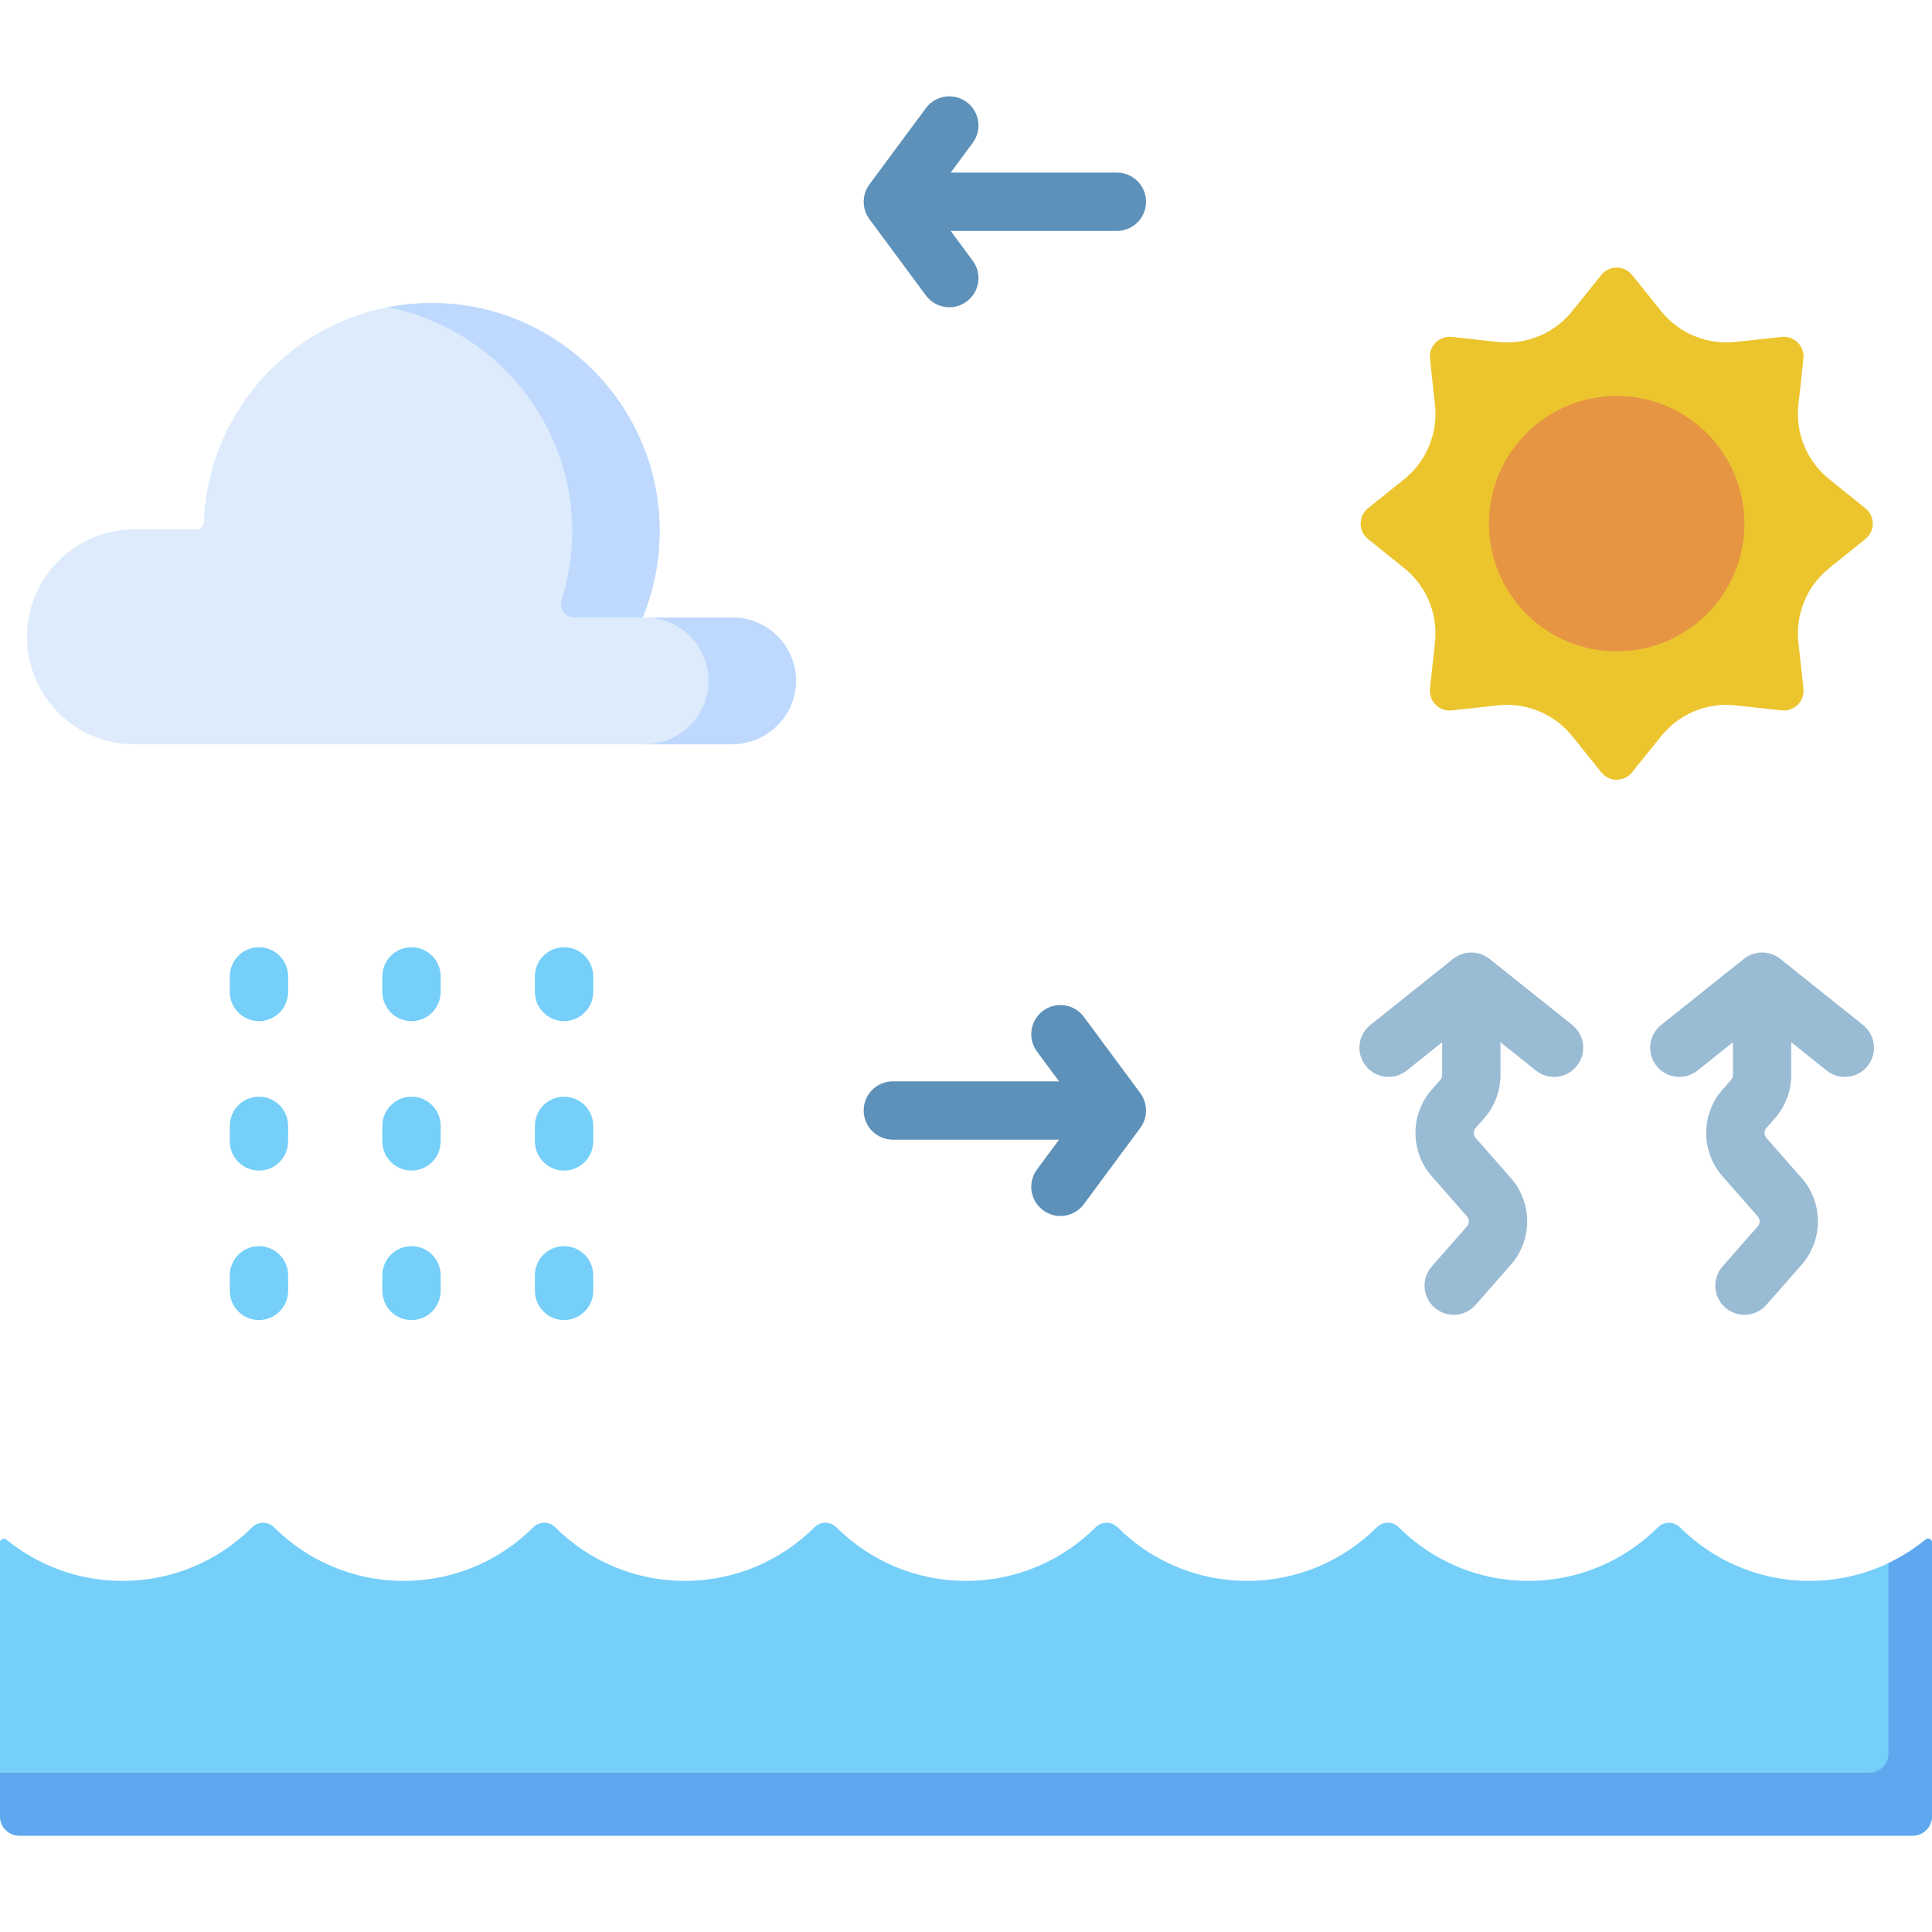 <svg id="Capa_1" enable-background="new 0 0 512 512" height="512" viewBox="0 0 512 512" width="512" xmlns="http://www.w3.org/2000/svg"><g><path d="m206.035 168.572c-3.039-3.039-7.242-4.92-11.878-4.92h-23.841c2.836-6.911 4.429-14.466 4.5-22.382.298-33.262-26.689-60.719-59.952-60.968-32.769-.246-59.555 25.59-60.836 57.985-.044 1.12-.965 2.005-2.086 2.005-4.782.001-16.312.002-16.312.002-15.726 0-28.475 12.749-28.475 28.475s12.749 28.475 28.475 28.475h158.255c9.135 0 16.809-7.185 17.063-16.316.135-4.824-1.769-9.213-4.913-12.356z" fill="#ddebfd"/><g><g fill="#bed9fd"><path d="m151.638 141.27c-.055 6.165-1.034 12.111-2.803 17.705-.733 2.316.975 4.677 3.404 4.677h18.079c3.458-8.428 5.068-17.814 4.323-27.644-2.21-29.15-25.456-52.766-54.566-55.446-5.974-.55-11.785-.218-17.327.865 27.976 5.457 49.154 30.361 48.89 59.843z"/><path d="m206.035 168.572c-3.039-3.039-7.242-4.92-11.878-4.92h-23.179c4.635 0 8.838 1.881 11.878 4.92 3.144 3.144 5.048 7.532 4.913 12.355-.254 9.132-7.928 16.316-17.063 16.316h23.179c9.135 0 16.809-7.185 17.063-16.316.135-4.824-1.769-9.212-4.913-12.355z"/></g></g><path d="m512 408.785v72.539c0 2.845-2.306 5.151-5.151 5.151h-501.698c-2.845 0-5.151-2.306-5.151-5.151v-72.539c0-.865 1.002-1.346 1.672-.798 8.39 6.854 19.106 10.969 30.787 10.969 13.413 0 25.552-5.429 34.359-14.206 1.606-1.601 4.197-1.601 5.803.001 8.801 8.777 20.94 14.205 34.352 14.205 13.413 0 25.552-5.429 34.359-14.206 1.606-1.601 4.197-1.601 5.803.001 8.801 8.777 20.94 14.205 34.352 14.205 13.413 0 25.552-5.429 34.359-14.206 1.606-1.601 4.197-1.601 5.803.001 8.801 8.777 20.94 14.205 34.352 14.205s25.551-5.429 34.352-14.205c1.606-1.602 4.196-1.602 5.803-.001 8.806 8.777 20.946 14.206 34.359 14.206 13.412 0 25.551-5.429 34.352-14.205 1.606-1.602 4.196-1.602 5.803-.001 8.806 8.777 20.946 14.206 34.358 14.206s25.551-5.429 34.352-14.205c1.606-1.602 4.196-1.602 5.803-.001 8.806 8.777 20.946 14.206 34.359 14.206 11.681 0 22.398-4.114 30.787-10.969.669-.548 1.671-.067 1.671.798z" fill="#75cff9"/><path d="m510.329 407.986c-3.008 2.457-6.318 4.555-9.861 6.244v50.435c0 2.845-2.306 5.151-5.151 5.151h-495.317v11.507c0 2.845 2.306 5.151 5.151 5.151h501.698c2.845 0 5.151-2.306 5.151-5.151v-72.539c0-.864-1.002-1.345-1.671-.798z" fill="#5fa7ee"/><path d="m494.346 134.691-9.605-7.72c-5.892-4.735-8.962-12.148-8.145-19.663l1.333-12.251c.362-3.326-2.446-6.133-5.772-5.772l-12.251 1.333c-7.515.818-14.927-2.253-19.663-8.145l-7.72-9.605c-2.096-2.608-6.066-2.608-8.162 0l-7.72 9.605c-4.735 5.892-12.148 8.962-19.663 8.145l-12.251-1.333c-3.326-.362-6.133 2.446-5.772 5.772l1.333 12.251c.818 7.515-2.253 14.927-8.145 19.663l-9.605 7.72c-2.608 2.096-2.608 6.066 0 8.162l9.605 7.72c5.892 4.735 8.962 12.148 8.145 19.663l-1.333 12.251c-.362 3.326 2.446 6.133 5.772 5.772l12.251-1.333c7.515-.818 14.927 2.253 19.663 8.145l7.72 9.605c2.096 2.608 6.066 2.608 8.162 0l7.72-9.605c4.736-5.892 12.148-8.962 19.663-8.145l12.251 1.333c3.326.362 6.133-2.446 5.772-5.772l-1.333-12.251c-.818-7.515 2.253-14.927 8.145-19.663l9.605-7.72c2.607-2.096 2.607-6.066 0-8.162z" fill="#ecc52e"/><circle cx="428.443" cy="138.772" fill="#e69642" r="33.85"/><g fill="#9abbd4"><path d="m416.668 271.624-21.93-17.515c-.022-.018-.048-.029-.07-.047-1.362-1.066-3.09-1.642-4.752-1.642-1.808 0-3.533.649-4.822 1.689l-21.929 17.515c-3.334 2.663-3.878 7.525-1.215 10.859 1.526 1.91 3.774 2.905 6.042 2.905 1.69 0 3.393-.553 4.817-1.69l9.38-7.492v8.662c0 .484-.175.95-.487 1.306l-2.248 2.556c-5.789 6.563-5.789 16.462-.012 23.013l9.344 10.644c.649.736.646 1.851-.008 2.596l-9.333 10.621c-2.817 3.206-2.502 8.088.704 10.904 1.467 1.29 3.286 1.923 5.097 1.923 2.145 0 4.28-.888 5.807-2.626l9.332-10.62c5.775-6.568 5.771-16.463.004-23.004l-9.345-10.644c-.65-.737-.65-1.848.007-2.593l2.261-2.57c2.793-3.182 4.331-7.268 4.331-11.505v-8.663l9.381 7.493c3.332 2.663 8.195 2.118 10.859-1.215 2.663-3.335 2.119-8.197-1.215-10.86z"/><path d="m493.719 271.624-21.93-17.515c-1.327-1.059-3.032-1.689-4.823-1.689-1.779.001-3.497.627-4.821 1.69l-21.928 17.515c-3.334 2.663-3.878 7.525-1.215 10.859 2.664 3.335 7.525 3.879 10.859 1.215l9.379-7.492v8.662c0 .485-.174.951-.485 1.304l-2.251 2.559c-5.786 6.562-5.786 16.461-.011 23.012l9.345 10.645c.649.735.646 1.85-.009 2.595l-9.333 10.621c-2.817 3.206-2.502 8.088.704 10.904 1.467 1.29 3.286 1.923 5.097 1.923 2.145 0 4.28-.888 5.807-2.626l9.331-10.619c5.777-6.568 5.774-16.464.005-23.005l-9.344-10.644c-.65-.737-.65-1.849.005-2.592l2.263-2.572c2.793-3.181 4.33-7.267 4.33-11.505v-8.663l9.381 7.493c1.424 1.137 3.126 1.69 4.817 1.69 2.269-.001 4.516-.995 6.042-2.905 2.664-3.335 2.119-8.197-1.215-10.86z"/></g><g fill="#75cff9"><path d="m68.627 270.603c-4.268 0-7.726-3.459-7.726-7.726v-4.121c0-4.267 3.459-7.726 7.726-7.726 4.268 0 7.726 3.459 7.726 7.726v4.121c0 4.266-3.459 7.726-7.726 7.726z"/><path d="m68.627 310.211c-4.268 0-7.726-3.459-7.726-7.726v-4.121c0-4.267 3.459-7.726 7.726-7.726 4.268 0 7.726 3.459 7.726 7.726v4.121c0 4.267-3.459 7.726-7.726 7.726z"/><path d="m68.627 349.82c-4.268 0-7.726-3.459-7.726-7.726v-4.121c0-4.267 3.459-7.726 7.726-7.726 4.268 0 7.726 3.459 7.726 7.726v4.121c0 4.267-3.459 7.726-7.726 7.726z"/><path d="m109.055 270.603c-4.268 0-7.726-3.459-7.726-7.726v-4.121c0-4.267 3.459-7.726 7.726-7.726 4.268 0 7.726 3.459 7.726 7.726v4.121c.001 4.266-3.458 7.726-7.726 7.726z"/><path d="m109.055 310.211c-4.268 0-7.726-3.459-7.726-7.726v-4.121c0-4.267 3.459-7.726 7.726-7.726 4.268 0 7.726 3.459 7.726 7.726v4.121c.001 4.267-3.458 7.726-7.726 7.726z"/><path d="m109.055 349.82c-4.268 0-7.726-3.459-7.726-7.726v-4.121c0-4.267 3.459-7.726 7.726-7.726 4.268 0 7.726 3.459 7.726 7.726v4.121c.001 4.267-3.458 7.726-7.726 7.726z"/><path d="m149.484 270.603c-4.268 0-7.726-3.459-7.726-7.726v-4.121c0-4.267 3.459-7.726 7.726-7.726s7.726 3.459 7.726 7.726v4.121c0 4.266-3.458 7.726-7.726 7.726z"/><path d="m149.484 310.211c-4.268 0-7.726-3.459-7.726-7.726v-4.121c0-4.267 3.459-7.726 7.726-7.726s7.726 3.459 7.726 7.726v4.121c0 4.267-3.458 7.726-7.726 7.726z"/><path d="m149.484 349.82c-4.268 0-7.726-3.459-7.726-7.726v-4.121c0-4.267 3.459-7.726 7.726-7.726s7.726 3.459 7.726 7.726v4.121c0 4.267-3.458 7.726-7.726 7.726z"/></g><g fill="#5d91b9"><path d="m295.992 45.745h-44.047l5.845-7.897c2.538-3.43 1.816-8.268-1.614-10.807-3.429-2.538-8.269-1.816-10.807 1.614l-14.967 20.22c-1.972 2.673-2.053 6.409 0 9.193l14.966 20.225c1.516 2.048 3.851 3.131 6.217 3.131 1.597 0 3.208-.493 4.59-1.516 3.431-2.538 4.154-7.377 1.615-10.807l-5.848-7.903h44.05c4.268 0 7.726-3.459 7.726-7.726s-3.458-7.727-7.726-7.727z"/><path d="m302.201 289.697-14.967-20.219c-2.539-3.429-7.377-4.151-10.807-1.613-3.43 2.539-4.152 7.377-1.614 10.807l5.845 7.896h-44.047c-4.268 0-7.726 3.459-7.726 7.726s3.459 7.726 7.726 7.726h44.05l-5.848 7.903c-2.538 3.43-1.815 8.269 1.616 10.807 1.382 1.023 2.993 1.516 4.59 1.516 2.366 0 4.701-1.083 6.217-3.131l14.967-20.226c1.992-2.68 2.02-6.454-.002-9.192z"/></g></g></svg>